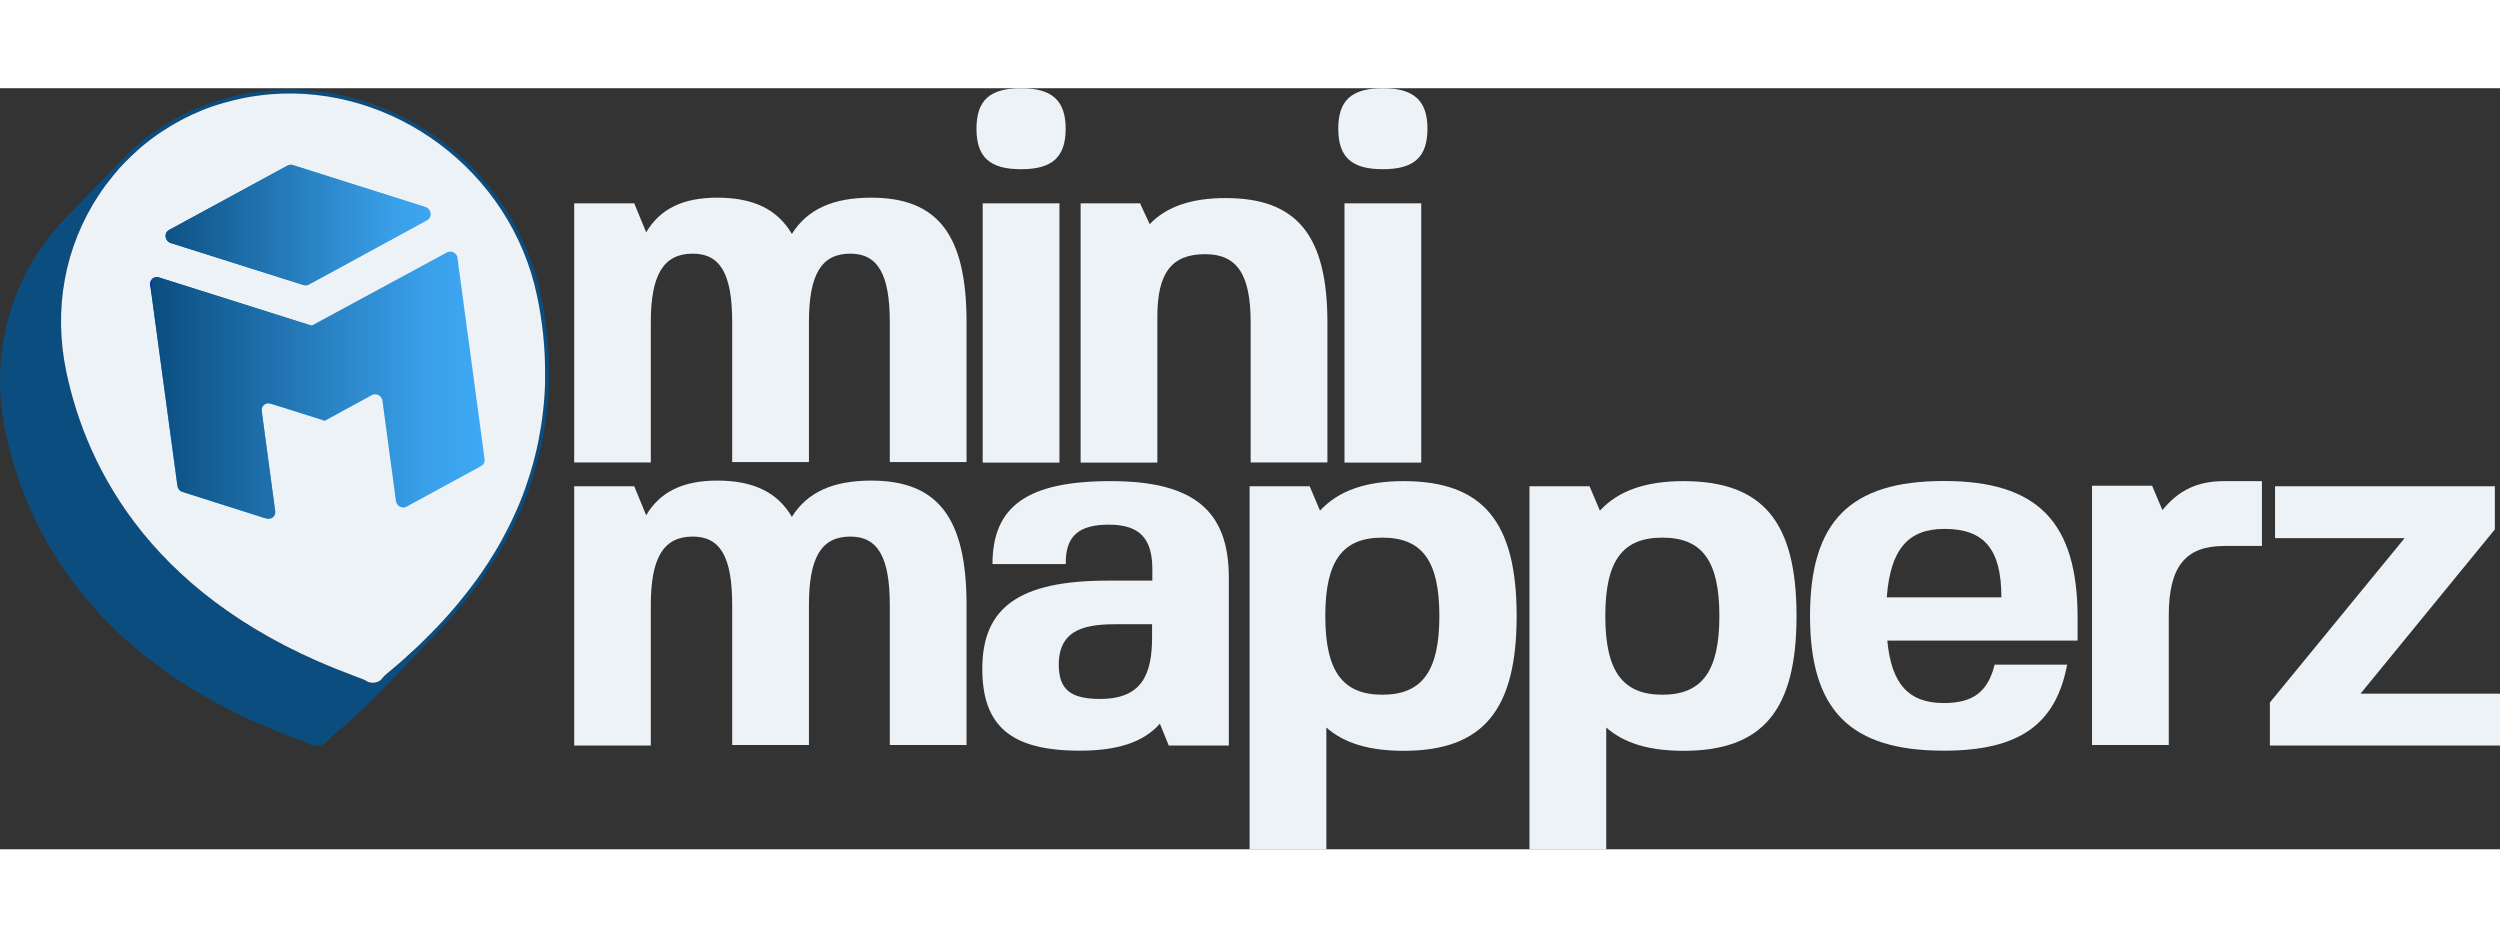 <?xml version="1.0" encoding="utf-8"?>
<!-- Generator: Adobe Illustrator 18.0.0, SVG Export Plug-In . SVG Version: 6.00 Build 0)  -->
<!DOCTYPE svg PUBLIC "-//W3C//DTD SVG 1.1//EN" "http://www.w3.org/Graphics/SVG/1.1/DTD/svg11.dtd">
<svg version="1.1" id="Calque_1" xmlns="http://www.w3.org/2000/svg" xmlns:xlink="http://www.w3.org/1999/xlink" x="0px" y="0px"
	 width="200" height="75" viewBox="0 0 1889.2 575.1" enable-background="new 0 0 1889.2 575.1" xml:space="preserve">
<rect x="0" y="0" width="1889.2" height="575.1" fill="#333333" stroke="none"/>
<g>
	<path fill="#0B4D7F" d="M408.7,156.2C388.6,60.5,298.3-6.3,203.5,1.7c-4.6,0.4-9.2,1-13.8,1.7c-38,6.1-71.7,23.8-97.5,50.5
		C92.1,54,92,54,92,54.1l-2.1,2.2L49.1,98.6c-7,7.2-13.3,15.1-19,23.5c-27,40-36.2,88.7-26,137.3c15.7,74.8,66.5,175.8,219.6,232.1
		c4.1,1.5,7.3,2.7,8.1,3.2c2.4,1.7,5.2,2.4,9,2.1c2.6-0.4,4.8-1.5,6.4-3.3l3.6-3.8l0.1-0.1c1-0.9,2.3-1.9,3.7-3.1
		c11.9-10,22.8-20.1,32.6-30.3l43.1-44.7c-0.4,0.4-0.9,0.8-1.3,1.3C419,320.5,422.9,223.9,408.7,156.2 M328.3,409.3
		c-0.2,0.2-0.4,0.4-0.6,0.6c-0.4,0.3-0.7,0.6-1,1.1c-0.3,0.4-0.6,0.7-1,1.1c-0.4,0.3-0.7,0.7-1.1,1.1l-2.1,2.1
		c-0.9,0.9-1.9,1.9-2.8,2.8c-1.2,1.2-2.5,2.4-3.7,3.6c-3.5,3.3-7.1,6.6-10.8,9.9c0,0,0,0-0.1,0.1c-3,2.6-6,5.3-9.2,7.9
		c-3.7,3.1-5.6,4.7-6.5,5.8c-0.1,0.1-0.2,0.2-0.3,0.4c-0.3,0.4-0.6,0.8-1,1.2c0,0.1-1.1,0.9-1.1,0.9c0,0-1.1,0.6-1.3,0.7
		c-0.8,0.4-1.7,0.6-2.7,0.8c-0.1,0-1.4,0.1-1.9,0c0,0-0.8-0.1-1.1-0.1c-0.9-0.1-1.6-0.4-2.3-0.7c-0.4-0.2-0.8-0.4-1.2-0.7
		c-1.1-0.7-3.4-1.6-8.8-3.6C116,388.2,65.7,288.3,50.1,214.2c-9.9-47.3-1.2-94.6,24.7-133.7c0.2-0.4,0.6-0.9,0.9-1.3
		c1-1.5,1.9-2.9,3-4.3c0.6-1,1.3-1.9,2.1-2.8c0.9-1.2,1.8-2.4,2.8-3.6c0.8-1,1.5-1.9,2.3-2.9c1.3-1.5,2.6-3,3.8-4.5
		c0.5-0.5,0.9-1,1.4-1.5c0.2-0.2,0.3-0.4,0.5-0.6c0,0,0.1-0.1,0.1-0.1c0.7-0.8,1.4-1.5,2.1-2.2c0.4-0.4,0.8-0.9,1.3-1.3
		c0.7-0.7,1.4-1.4,2.1-2.1c0.7-0.7,1.4-1.4,2.1-2.1c1.7-1.6,3.3-3.1,5-4.6c0.1-0.1,0.1-0.1,0.2-0.2c1.5-1.4,3.1-2.7,4.7-4
		c0.2-0.2,0.4-0.4,0.6-0.5c1.7-1.3,3.3-2.6,5-3.9c1.3-1,2.6-1.9,3.9-2.8c0.9-0.7,1.9-1.3,2.8-1.9c1.2-0.8,2.4-1.6,3.6-2.3
		c1.2-0.8,2.4-1.5,3.7-2.3c1.2-0.7,2.5-1.5,3.7-2.2c1.3-0.7,2.5-1.4,3.8-2.1c1.1-0.6,2.3-1.2,3.4-1.8c3.4-1.7,7-3.4,10.6-4.9
		c1.9-0.9,3.8-1.6,5.7-2.3c2.7-1.1,5.5-2,8.3-2.9c1.8-0.6,3.6-1.1,5.4-1.6c2.1-0.6,4.3-1.2,6.4-1.7c1.8-0.4,3.7-0.9,5.5-1.3
		c1-0.2,2-0.4,3-0.6c1.8-0.4,3.6-0.7,5.5-1c4.5-0.7,9.1-1.3,13.6-1.7C297.1-3.3,386,62.5,405.8,156.7c3.9,18.5,6.4,39.1,6.1,61.2
		c0,1.1,0,2.1,0,3.2c0,0.3,0,0.6,0,0.8c0,1.3,0,2.6-0.1,3.8c-0.1,1.9-0.2,3.9-0.3,5.8c-0.1,1.3-0.2,2.5-0.3,3.8
		c-0.1,1.3-0.2,2.5-0.3,3.8c-0.3,3.2-0.7,6.5-1.1,9.8c-0.5,3.8-1.1,7.5-1.8,11.3c-0.2,1.3-0.4,2.5-0.7,3.8c0,0,0,0.1,0,0.2
		c-0.2,1.1-0.4,2.1-0.6,3.2c-0.3,1.7-0.7,3.4-1.1,5.1c-0.8,3.4-1.7,6.9-2.6,10.4c-0.2,0.6-0.4,1.3-0.5,1.9
		c-1.7,5.9-3.6,11.8-5.7,17.8c-0.7,2-1.5,4-2.2,6c-0.1,0.3-0.2,0.6-0.4,0.9c-0.7,1.8-1.5,3.6-2.2,5.5c-0.7,1.7-1.5,3.5-2.3,5.2
		c-2.9,6.6-6.2,13.2-9.8,19.8c-1.1,2.1-2.3,4.2-3.5,6.3c-1.2,2.1-2.5,4.2-3.8,6.3c-1.3,2.1-2.6,4.2-3.9,6.2
		c-1.4,2.2-2.9,4.4-4.4,6.6c-1.2,1.8-2.5,3.6-3.8,5.4c-0.9,1.2-1.8,2.4-2.7,3.6c-2.3,3.2-4.8,6.4-7.4,9.6c-1.7,2.1-3.4,4.2-5.1,6.3
		c-3.5,4.2-7.2,8.4-11.1,12.6c-0.1,0.2-0.3,0.3-0.4,0.4c-1.2,1.3-2.4,2.6-3.6,3.9l-0.2,0.2C329.4,408.1,328.8,408.7,328.3,409.3
		L328.3,409.3z"/>
	<path fill="#EDF2F7" d="M411.9,217.9c0,1.1,0,2.1,0,3.2c0,0.3,0,0.6,0,0.9c0,1.3,0,2.6-0.1,3.8c-0.1,1.9-0.2,3.9-0.3,5.8
		c-0.1,1.3-0.2,2.5-0.3,3.8c-0.1,1.3-0.2,2.5-0.3,3.8c-0.3,3.2-0.7,6.5-1.1,9.8c-0.5,3.8-1.1,7.5-1.8,11.3c-0.2,1.3-0.4,2.5-0.7,3.8
		c0,0,0,0.1,0,0.2c-0.2,1.1-0.4,2.1-0.6,3.2c-0.3,1.7-0.7,3.4-1.1,5.1c-0.8,3.4-1.7,6.9-2.6,10.4c-0.2,0.6-0.4,1.3-0.5,1.9
		c-1.7,5.9-3.6,11.8-5.7,17.8c-0.7,2-1.5,4-2.2,6c-0.1,0.3-0.2,0.6-0.4,0.9c-0.7,1.8-1.5,3.6-2.2,5.5c-0.7,1.7-1.5,3.5-2.3,5.2
		c-2.9,6.6-6.2,13.2-9.8,19.8c-1.1,2.1-2.3,4.2-3.5,6.3c-1.2,2.1-2.5,4.2-3.8,6.3c-1.3,2.1-2.6,4.2-3.9,6.2
		c-1.4,2.2-2.9,4.4-4.4,6.6c-1.2,1.8-2.5,3.6-3.8,5.4c-0.9,1.2-1.8,2.4-2.7,3.6c-2.3,3.2-4.8,6.4-7.4,9.6c-1.7,2.1-3.4,4.2-5.1,6.3
		c-3.5,4.2-7.2,8.4-11.1,12.6c-0.1,0.2-0.3,0.3-0.4,0.4c-1.2,1.3-2.4,2.6-3.6,3.9l-0.2,0.2c-0.3,0.3-0.9,0.9-1.7,1.7
		c-0.2,0.2-0.4,0.4-0.6,0.6c-0.4,0.3-0.7,0.6-1,1.1c-0.7,0.7-1.5,1.4-2.1,2.1l-2.1,2.1c-0.9,0.9-1.9,1.9-2.8,2.8
		c-1.2,1.2-2.5,2.4-3.7,3.6c-3.5,3.3-7.1,6.6-10.8,9.9c0,0,0,0-0.1,0.1c-3,2.6-6,5.3-9.2,7.9c-3.7,3.1-5.6,4.7-6.5,5.8
		c-0.1,0.1-0.2,0.2-0.3,0.4c-0.3,0.4-0.6,0.8-1,1.2c0,0.1-1.1,0.9-1.1,0.9c0,0-1.1,0.6-1.3,0.7c-0.8,0.4-1.7,0.6-2.7,0.8
		c-0.1,0-1.4,0.1-1.9,0c0,0-0.8-0.1-1.1-0.1c-0.9-0.1-1.6-0.4-2.3-0.7c-0.4-0.2-0.8-0.4-1.2-0.7c-1.1-0.7-3.4-1.6-8.8-3.6
		C116,388.2,65.7,288.3,50.1,214.2c-9.9-47.3-1.2-94.6,24.7-133.7c0.2-0.4,0.6-0.9,0.9-1.3c1-1.5,1.9-2.9,3-4.3
		c0.6-1,1.3-1.9,2.1-2.8c0.9-1.2,1.8-2.4,2.8-3.6c0.8-1,1.5-1.9,2.3-2.9c1.3-1.5,2.6-3,3.8-4.5c0.5-0.5,0.9-1,1.4-1.5
		c0.2-0.2,0.3-0.4,0.5-0.6c0,0,0.1-0.1,0.1-0.1c0.7-0.8,1.4-1.5,2.1-2.2c0.4-0.4,0.8-0.9,1.3-1.3c0.7-0.7,1.4-1.4,2.1-2.1
		c0.7-0.7,1.4-1.4,2.1-2.1c1.7-1.6,3.3-3.1,5-4.6c0.1-0.1,0.1-0.1,0.2-0.2c1.5-1.4,3.1-2.7,4.7-4c0.2-0.2,0.4-0.4,0.6-0.5
		c1.7-1.3,3.3-2.6,5-3.9c1.3-1,2.6-1.9,3.9-2.8c0.9-0.7,1.9-1.3,2.8-1.9c1.2-0.8,2.4-1.6,3.6-2.3c1.2-0.8,2.4-1.5,3.7-2.3
		c1.2-0.7,2.5-1.5,3.7-2.2c1.3-0.7,2.5-1.4,3.8-2.1c1.1-0.6,2.3-1.2,3.4-1.8c3.4-1.7,7-3.4,10.6-4.9c1.9-0.9,3.8-1.6,5.7-2.3
		c2.7-1.1,5.5-2,8.3-2.9c1.8-0.6,3.6-1.1,5.4-1.6c2.1-0.6,4.3-1.2,6.4-1.7c1.8-0.4,3.7-0.9,5.5-1.3c1-0.2,2-0.4,3-0.6
		c1.8-0.4,3.6-0.7,5.5-1c4.5-0.7,9.1-1.3,13.6-1.7C297.1-3.3,386,62.5,405.8,156.7C409.7,175.1,412.2,195.8,411.9,217.9"/>
	<g>
		<defs>
			<path id="SVGID_1_" d="M217.2,58.5l-89.4,48.6c-4.1,2.2-3.3,8.4,1.3,9.9l100.2,31.7c1.4,0.4,2.9,0.3,4.1-0.4l89.3-48.6
				c4.1-2.2,3.3-8.4-1.3-9.9L221.3,58.1c-0.5-0.2-1.1-0.3-1.6-0.3C218.8,57.9,217.9,58.1,217.2,58.5"/>
		</defs>
		<linearGradient id="SVGID_2_" gradientUnits="userSpaceOnUse" x1="325.434" y1="103.411" x2="125.18" y2="103.411">
			<stop  offset="0" style="stop-color:#3FA9F5"/>
			<stop  offset="0.181" style="stop-color:#399FE8"/>
			<stop  offset="0.994" style="stop-color:#0B4D7F"/>
			<stop  offset="1" style="stop-color:#0000FF"/>
		</linearGradient>
		<use xlink:href="#SVGID_1_"  overflow="visible" fill="url(#SVGID_2_)"/>
		<clipPath id="SVGID_3_">
			<use xlink:href="#SVGID_1_"  overflow="visible"/>
		</clipPath>
		<linearGradient id="SVGID_4_" gradientUnits="userSpaceOnUse" x1="338.674" y1="103.504" x2="111.939" y2="103.504">
			<stop  offset="0" style="stop-color:#3FA9F5"/>
			<stop  offset="0.181" style="stop-color:#399FE8"/>
			<stop  offset="0.994" style="stop-color:#0B4D7F"/>
			<stop  offset="1" style="stop-color:#0000FF"/>
		</linearGradient>
		<polygon clip-path="url(#SVGID_3_)" fill="url(#SVGID_4_)" points="126.1,166.9 111.9,58.9 324.6,40.1 338.7,148.1 		"/>
	</g>
	<g>
		<defs>
			<path id="SVGID_5_" d="M113.5,148.6L134,300.5c0.3,2.1,1.8,4,3.9,4.6l63.3,20.1c3.7,1.1,7.2-1.8,6.7-5.6l-10.2-75.7
				c-0.6-3.8,3-6.8,6.7-5.6l40.9,13l0.4-0.2l-9.7-71.9l-0.5,0.3L120.2,143c-0.6-0.2-1.2-0.3-1.7-0.3
				C115.5,142.7,113.1,145.3,113.5,148.6"/>
		</defs>
		<clipPath id="SVGID_6_">
			<use xlink:href="#SVGID_5_"  overflow="visible"/>
		</clipPath>
		
			<linearGradient id="SVGID_7_" gradientUnits="userSpaceOnUse" x1="420.514" y1="891.826" x2="421.441" y2="891.826" gradientTransform="matrix(-23.488 -179.65 -180.083 15.956 170668.391 61616.262)">
			<stop  offset="0" style="stop-color:#3FA9F5"/>
			<stop  offset="0.181" style="stop-color:#399FE8"/>
			<stop  offset="0.994" style="stop-color:#0B4D7F"/>
			<stop  offset="1" style="stop-color:#0000FF"/>
		</linearGradient>
		<polygon clip-path="url(#SVGID_6_)" fill="url(#SVGID_7_)" points="114.6,332.4 89.3,139.3 244.2,125.6 269.5,318.7 		"/>
	</g>
	<linearGradient id="SVGID_8_" gradientUnits="userSpaceOnUse" x1="366.089" y1="224.427" x2="113.435" y2="224.427">
		<stop  offset="0" style="stop-color:#3FA9F5"/>
		<stop  offset="0.181" style="stop-color:#399FE8"/>
		<stop  offset="0.994" style="stop-color:#0B4D7F"/>
		<stop  offset="1" style="stop-color:#0000FF"/>
	</linearGradient>
	<path fill="url(#SVGID_8_)" d="M235.5,179.4L120.2,143c-0.6-0.2-1.2-0.3-1.7-0.3c-3,0-5.4,2.6-4.9,5.9l20.5,151.9
		c0.3,2.1,1.8,4,3.9,4.6l63.3,20.1c3.7,1.1,7.2-1.8,6.7-5.6l-10.2-75.7c-0.6-3.8,3-6.8,6.7-5.6l41.3,12.8l35.2-19.2
		c0.6-0.4,1.3-0.6,2-0.6c2.8-0.2,5.6,1.8,6,4.9l10.2,75.7c0.4,3.1,3.2,5.2,6.1,4.9c0.6-0.1,1.3-0.2,1.9-0.6l56.4-30.7
		c1.9-1,2.9-3.1,2.6-5.2l-20.5-152c-0.3-3.1-3.2-5.1-6-4.8c-0.6,0.1-1.4,0.3-2,0.6L235.5,179.4"/>
</g>
<g>
	<path fill="#EDF2F7" d="M491.9,282.8h-58V87h45.4l9,21.9c10.6-18,28.2-26.2,53.7-26.2c27,0,45.4,8.6,56.4,27.4
		c11.8-18.8,31.3-27.4,59.9-27.4c50.5,0,72.1,28.2,72.1,94v105.8h-58V176.7c0-36-9-51.7-29.8-51.7c-21.9,0-31.3,15.7-31.3,51.7
		v105.8h-58V176.7c0-36.4-9-51.7-29.8-51.7c-21.9,0-31.7,15.7-31.7,51.7V282.8z"/>
	<path fill="#EDF2F7" d="M805.3,30.6c0,21.5-10.2,30.6-33.7,30.6c-23.5,0-33.7-9-33.7-30.6C737.9,9,748.1,0,771.6,0
		C795.1,0,805.3,9.4,805.3,30.6 M742.6,87h58v195.9h-58V87z"/>
	<path fill="#EDF2F7" d="M861.7,87.4l7.1,15.3C881.7,89.3,900.5,83,926.3,83c53.7,0,76.8,28.2,76.8,94v105.8h-58V177.1
		c0-36.4-10.2-51.7-34.5-51.7c-25.1,0-36,14.1-36,47v110.5h-58V87h45.4L861.7,87.4z"/>
	<path fill="#EDF2F7" d="M1078.7,30.6c0,21.5-10.2,30.6-33.7,30.6c-23.5,0-33.7-9-33.7-30.6C1011.3,9,1021.5,0,1045,0
		C1068.5,0,1078.7,9.4,1078.7,30.6 M1016,87h58v195.9h-58V87z"/>
	<path fill="#EDF2F7" d="M491.9,496.7h-58V300.8h45.4l9,21.9c10.6-18,28.2-26.2,53.7-26.2c27,0,45.4,8.6,56.4,27.4
		c11.8-18.8,31.3-27.4,59.9-27.4c50.5,0,72.1,28.2,72.1,94v105.8h-58V390.5c0-36-9-51.7-29.8-51.7c-21.9,0-31.3,15.7-31.3,51.7
		v105.8h-58V390.5c0-36.4-9-51.7-29.8-51.7c-21.9,0-31.7,15.7-31.7,51.7V496.7z"/>
	<path fill="#EDF2F7" d="M815.9,500.6c-51.7,0-73.6-18.4-73.6-61.9c0-46.6,28.2-66.6,94.8-66.6h33.7v-8.6c0-23.5-9.8-33.7-32.9-33.7
		c-23.1,0-32.9,9-32.5,29.8H750c0-43.9,26.6-62.7,89.3-62.7c62.3,0,89.3,21.9,89.3,72.9v126.9h-45.4l-6.7-16.5
		C864,494.4,844.1,500.6,815.9,500.6 M845.2,405c-22.7,0-45.1,2.4-45.1,30.6c0,19.2,9.4,25.9,31.3,25.9c31.7,0,39.2-18.8,39.2-46.6
		V405H845.2z"/>
	<path fill="#EDF2F7" d="M1146.1,398.8c0,71.3-25.5,101.9-85.4,101.9c-25.5,0-44.7-5.5-58.4-17.6v92.1h-58V300.8h45.4l7.8,18.4
		c14.1-15.2,34.8-22.3,63.3-22.3C1120.7,297,1146.1,327.6,1146.1,398.8 M1001.5,398.8c0,41.5,12.9,59.5,43.1,59.5
		c30.2,0,43.1-18,43.1-59.5s-12.9-59.2-43.1-59.2C1014.5,339.6,1001.5,357.2,1001.5,398.8"/>
	<path fill="#EDF2F7" d="M1357.6,398.8c0,71.3-25.5,101.9-85.4,101.9c-25.5,0-44.7-5.5-58.4-17.6v92.1h-58V300.8h45.4l7.8,18.4
		c14.1-15.2,34.8-22.3,63.3-22.3C1332.2,297,1357.6,327.6,1357.6,398.8 M1213.1,398.8c0,41.5,12.9,59.5,43.1,59.5
		c30.2,0,43.1-18,43.1-59.5s-12.9-59.2-43.1-59.2C1226,339.6,1213.1,357.2,1213.1,398.8"/>
	<path fill="#EDF2F7" d="M1468.9,464.6c22.3,0,33.3-8.6,38.4-29h54.8c-8.6,45.4-36.4,65-93.2,65c-70.9,0-101.1-30.6-101.1-101.9
		c0-71.3,30.2-101.9,101.1-101.9c70.9,0,101.1,30.9,101.1,103.4v17.2h-143.8C1429.3,450.1,1442.2,464.6,1468.9,464.6 M1425.8,384.7
		h86.6c0-36.4-12.9-51.7-43.1-51.7C1441.8,333,1428.5,348.6,1425.8,384.7"/>
	<path fill="#EDF2F7" d="M1680.8,345.9c-29.4,0-41.9,15.7-41.9,52.5v97.9h-58V300.4h45.4l7.8,18.4c12.5-15.3,26.6-21.9,47-21.9h28.2
		v49h-28.2H1680.8z"/>
	<polygon fill="#EDF2F7" points="1889.2,457.5 1889.2,496.7 1715.3,496.7 1715.3,464.2 1817.1,340 1719.2,340 1719.2,300.8 
		1885.3,300.8 1885.3,333.4 1783.8,457.5 	"/>
</g>
</svg>
